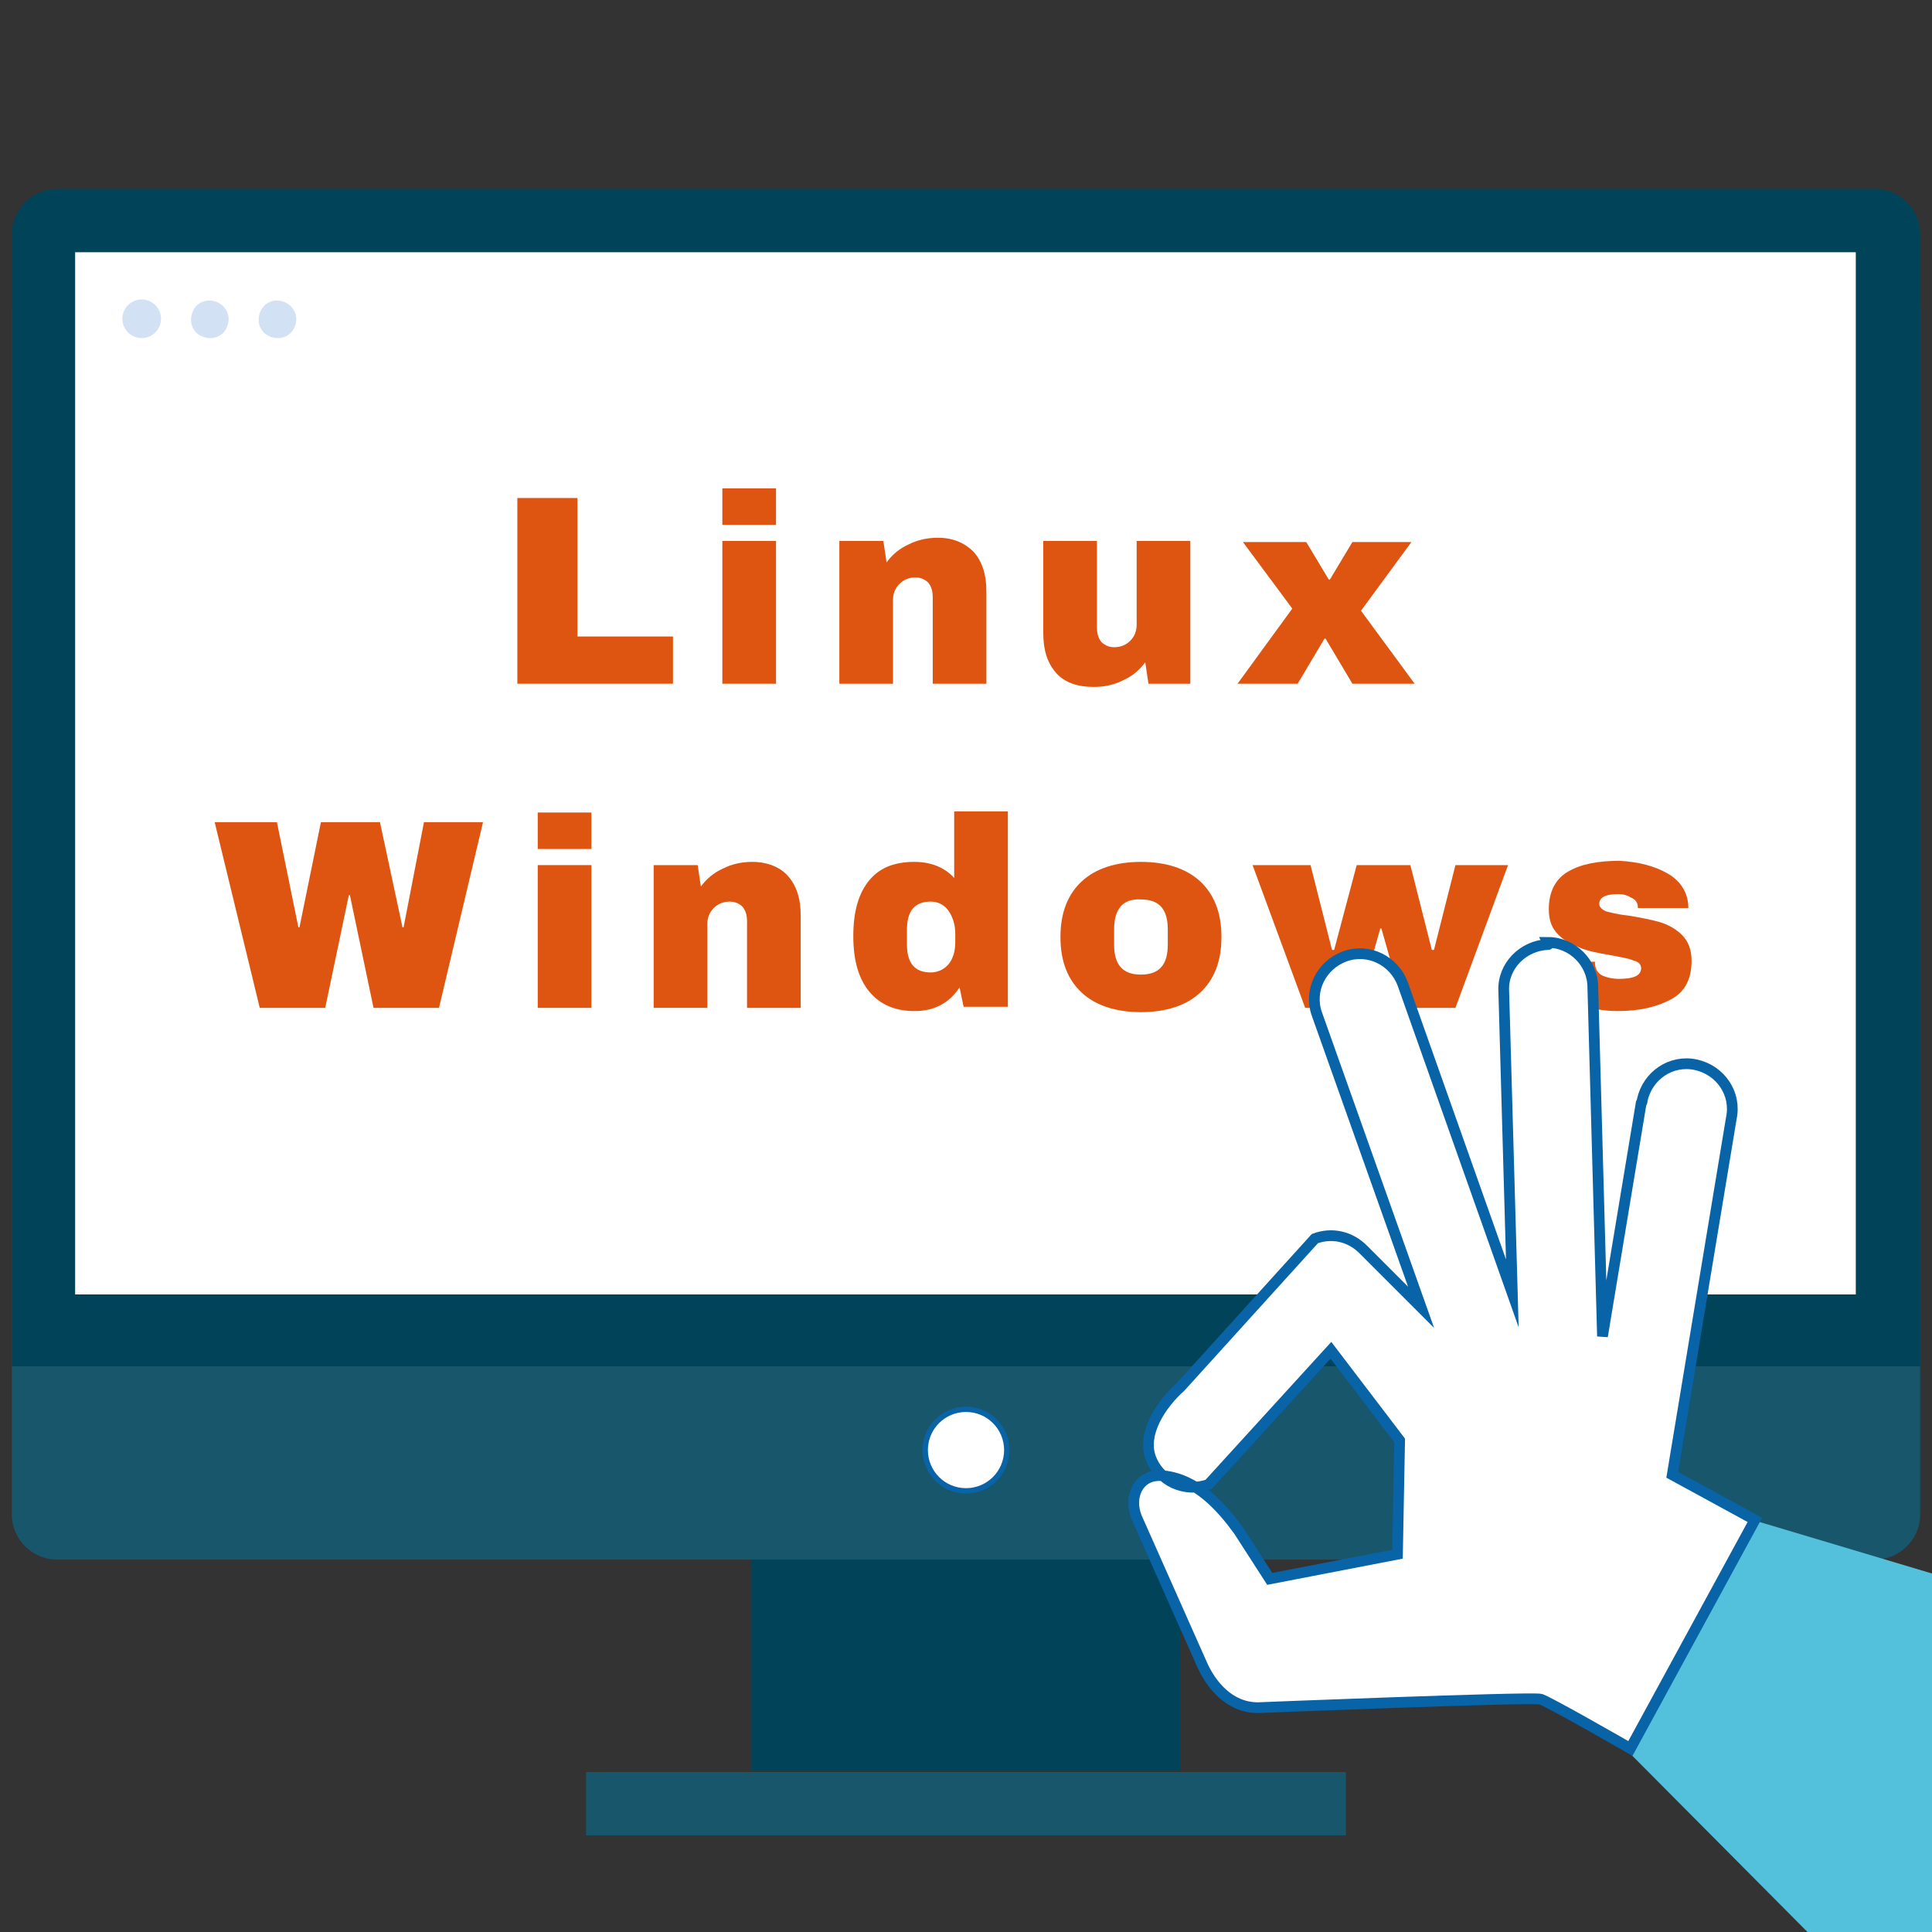 <?xml version="1.0" encoding="utf-8"?>
<!-- Generator: Adobe Illustrator 25.4.1, SVG Export Plug-In . SVG Version: 6.00 Build 0)  -->
<svg version="1.1" id="圖層_1" xmlns="http://www.w3.org/2000/svg" xmlns:xlink="http://www.w3.org/1999/xlink" x="0px" y="0px"
	 viewBox="0 0 180 180" style="enable-background:new 0 0 180 180;" xml:space="preserve">
<rect x="0" y="0" width="180" height="180" fill="#333333" stroke="none"/>
<style type="text/css">
	.st0{fill:#01445A;}
	.st1{fill:#18566B;}
	.st2{fill:#FFFFFF;}
	.st3{fill:#FFFFFF;stroke:#0863A7;stroke-width:0.5;stroke-linecap:round;stroke-linejoin:round;}
	.st4{fill:#D2E2F4;}
	.st5{enable-background:new    ;}
	.st6{fill:#DE5511;}
	.st7{fill:#53C0DC;}
	.st8{fill:#FFFFFF;stroke:#0863A7;stroke-miterlimit:10;}
</style>
<rect x="70" y="143.4" class="st0" width="40" height="21.6"/>
<path class="st1" d="M5.3,24.9h169.4c2.3,0,4.2,1.9,4.2,4.2v112c0,2.3-1.9,4.2-4.2,4.2H5.3c-2.3,0-4.2-1.9-4.2-4.2v-112
	C1.1,26.8,3,24.9,5.3,24.9z"/>
<path class="st0" d="M5.3,17.6h169.4c2.3,0,4.2,1.9,4.2,4.2v105.5l0,0H1.1l0,0V21.8C1.1,19.5,3,17.6,5.3,17.6L5.3,17.6z"/>
<rect x="7" y="23.5" class="st2" width="165.9" height="97.1"/>
<rect x="54.6" y="165.1" class="st1" width="70.8" height="5.9"/>
<path class="st3" d="M93.8,135.1c0,2.1-1.7,3.8-3.8,3.8c-2.1,0-3.8-1.7-3.8-3.8c0-2.1,1.7-3.8,3.8-3.8S93.8,133,93.8,135.1
	L93.8,135.1z"/>
<circle class="st4" cx="13.2" cy="29.7" r="1.8"/>
<path class="st4" d="M21.3,29.7c0,1-0.7,1.8-1.7,1.8c-1,0-1.8-0.7-1.8-1.7c0-1,0.7-1.8,1.7-1.8c0,0,0,0,0,0
	C20.5,28,21.3,28.8,21.3,29.7z"/>
<path class="st4" d="M27.6,29.7c0,1-0.7,1.8-1.7,1.8c-1,0-1.8-0.7-1.8-1.7c0-1,0.7-1.8,1.7-1.8c0,0,0,0,0,0
	C26.8,28,27.6,28.8,27.6,29.7z"/>
<g class="st5">
	<path class="st6" d="M48.2,46.4h5.6v12.9h8.9v4.4H48.2V46.4z"/>
	<path class="st6" d="M67.3,48.9v-3.4h5v3.4H67.3z M67.3,63.7V50.4h5v13.3H67.3z"/>
	<path class="st6" d="M90.7,51.4c0.8,0.9,1.2,2.1,1.2,3.7v8.6h-5v-8c0-0.6-0.1-1-0.4-1.4c-0.3-0.3-0.7-0.5-1.2-0.5
		c-0.6,0-1.1,0.2-1.5,0.6c-0.4,0.4-0.6,0.9-0.6,1.5v7.8h-5V50.4h4.1l0.3,2c0.5-0.7,1.2-1.3,2.1-1.7c0.8-0.4,1.7-0.6,2.7-0.6
		C88.8,50.1,89.9,50.6,90.7,51.4z"/>
	<path class="st6" d="M107,63.7l-0.3-2c-0.5,0.7-1.2,1.3-2.1,1.7c-0.8,0.4-1.7,0.6-2.7,0.6c-1.5,0-2.7-0.4-3.5-1.3
		c-0.8-0.9-1.2-2.1-1.2-3.7v-8.6h5v8c0,0.6,0.1,1,0.4,1.4c0.3,0.3,0.7,0.5,1.2,0.5c0.6,0,1.1-0.2,1.5-0.6s0.6-0.9,0.6-1.5v-7.8h5
		v13.3H107z"/>
	<path class="st6" d="M131.8,63.7H126l-2.5-4.2h-0.1l-2.5,4.2h-5.6l5.1-7l-4.6-6.2h5.9l2.1,3.5h0.1l2.1-3.5h5.5l-4.7,6.4L131.8,63.7
		z"/>
</g>
<g class="st5">
	<path class="st6" d="M34.8,93.9l-2.2-10.5h-0.1l-2.2,10.5h-6.1L20,76.6h5.8l2,9.8h0.1l2-9.8h5.5l2.1,9.8h0.1l1.9-9.8h5.5l-4.1,17.3
		H34.8z"/>
</g>
<g class="st5">
	<path class="st6" d="M50.1,79.1v-3.4h5v3.4H50.1z M50.1,93.9V80.6h5v13.3H50.1z"/>
	<path class="st6" d="M73.4,81.6c0.8,0.9,1.2,2.1,1.2,3.7v8.6h-5v-8c0-0.6-0.1-1-0.4-1.4c-0.3-0.3-0.7-0.5-1.2-0.5
		c-0.6,0-1.1,0.2-1.5,0.6c-0.4,0.4-0.6,0.9-0.6,1.5v7.8h-5V80.6h4.1l0.3,2c0.5-0.7,1.2-1.3,2.1-1.7c0.8-0.4,1.7-0.6,2.7-0.6
		C71.5,80.3,72.7,80.8,73.4,81.6z"/>
	<path class="st6" d="M89.8,93.9l-0.4-1.9c-1,1.5-2.4,2.2-4.2,2.2c-1.8,0-3.2-0.6-4.2-1.8c-1-1.2-1.5-2.9-1.5-5.2
		c0-2.3,0.5-4,1.5-5.2c1-1.2,2.4-1.7,4.2-1.7c1.5,0,2.8,0.5,3.7,1.5v-6.2h5v18.2H89.8z M84.5,86.6V88c0,1.7,0.7,2.6,2.2,2.6
		c0.7,0,1.3-0.3,1.7-0.8c0.4-0.5,0.6-1.2,0.6-2v-0.8c0-0.8-0.2-1.5-0.6-2.1C88,84.3,87.4,84,86.7,84C85.2,84,84.5,84.9,84.5,86.6z"
		/>
</g>
<g class="st5">
	<path class="st6" d="M111.8,82.1c1.3,1.2,2,2.9,2,5.2c0,2.3-0.7,4-2,5.2c-1.3,1.2-3.2,1.8-5.5,1.8c-2.3,0-4.2-0.6-5.5-1.8
		c-1.3-1.2-2-2.9-2-5.2s0.7-4,2-5.2c1.3-1.2,3.2-1.8,5.5-1.8C108.6,80.3,110.5,80.9,111.8,82.1z M103.8,86.6V88
		c0,1.9,0.8,2.8,2.5,2.8c1.7,0,2.5-0.9,2.5-2.8v-1.4c0-1.9-0.8-2.8-2.5-2.8C104.6,83.7,103.8,84.7,103.8,86.6z"/>
</g>
<g class="st5">
	<path class="st6" d="M130.8,93.9l-2.1-7.4h-0.1l-2.1,7.4h-4.9l-4.9-13.3h5.4l2,7.9h0.2l2.1-7.9h5l2,7.9h0.2l2-7.9h4.9l-4.9,13.3
		H130.8z"/>
	<path class="st6" d="M155.4,81.4c1.2,0.7,1.9,1.8,1.9,3.2h-4.7c0-0.5-0.2-0.8-0.7-1c-0.3-0.2-0.7-0.3-1.1-0.3
		c-1.2,0-1.8,0.3-1.8,0.9c0,0.3,0.2,0.5,0.6,0.7c0.4,0.1,1.1,0.3,2.1,0.4c1.2,0.2,2.2,0.4,2.9,0.6s1.5,0.6,2.1,1.2
		c0.6,0.6,0.9,1.4,0.9,2.4c0,1.7-0.6,2.9-1.9,3.6c-1.3,0.7-2.9,1.1-5,1.1c-1.2,0-2.3-0.2-3.3-0.5c-1-0.3-1.9-0.8-2.5-1.5
		c-0.7-0.7-1-1.6-1-2.6h4.7v0.1c0,0.6,0.3,1,0.7,1.2c0.5,0.2,1,0.3,1.5,0.3c1.4,0,2.1-0.3,2.1-1c0-0.3-0.2-0.6-0.7-0.7
		c-0.4-0.2-1.1-0.3-2.1-0.5c-1.2-0.2-2.2-0.4-2.9-0.7s-1.4-0.6-2-1.2c-0.6-0.6-0.9-1.3-0.9-2.4c0-1.6,0.6-2.8,1.8-3.5
		c1.2-0.7,2.8-1,4.8-1C152.7,80.3,154.2,80.7,155.4,81.4z"/>
</g>
<polygon class="st7" points="180,146.6 163.6,141.7 151.7,163.2 168.4,180 180,180 "/>
<path class="st8" d="M144.2,88c-2.3,0.1-4.2,2-4.1,4.3l0.8,28.2l-10.2-28.8c-0.8-2.2-3.2-3.4-5.4-2.6s-3.4,3.2-2.6,5.4l9.7,27.3
	l-5.4-5.4c-1.2-1.2-2.9-1.6-4.5-1l-12.5,13.8c-1.9,1.7-3.6,4.4-2.8,6.6c0.8,2.2,3.2,3.3,5.4,2.5c0,0,0,0,0,0l11.4-12.5l6.4,8.4
	l-0.2,10.6l-11.9,2.3l-2.9-4.5c-1.6-2.2-3.9-4.8-7-5.1c-2.3-0.3-3.4,2-2.4,4.1l6,13.5c0.8,1.8,2.5,4,5.2,4c0,0,24.9-1,26.3-0.8
	c0.4,0,8.4,4.6,8.4,4.6l11.6-21.3l-7.7-4.2l5.5-33.2c0.5-2.3-1-4.5-3.3-5c-2.3-0.5-4.5,1-5,3.3c0,0.1,0,0.2-0.1,0.3l-3.6,21.7
	l-0.9-32.5c0-2.3-1.9-4.2-4.2-4.2C144.3,88,144.3,88,144.2,88z"/>
</svg>
